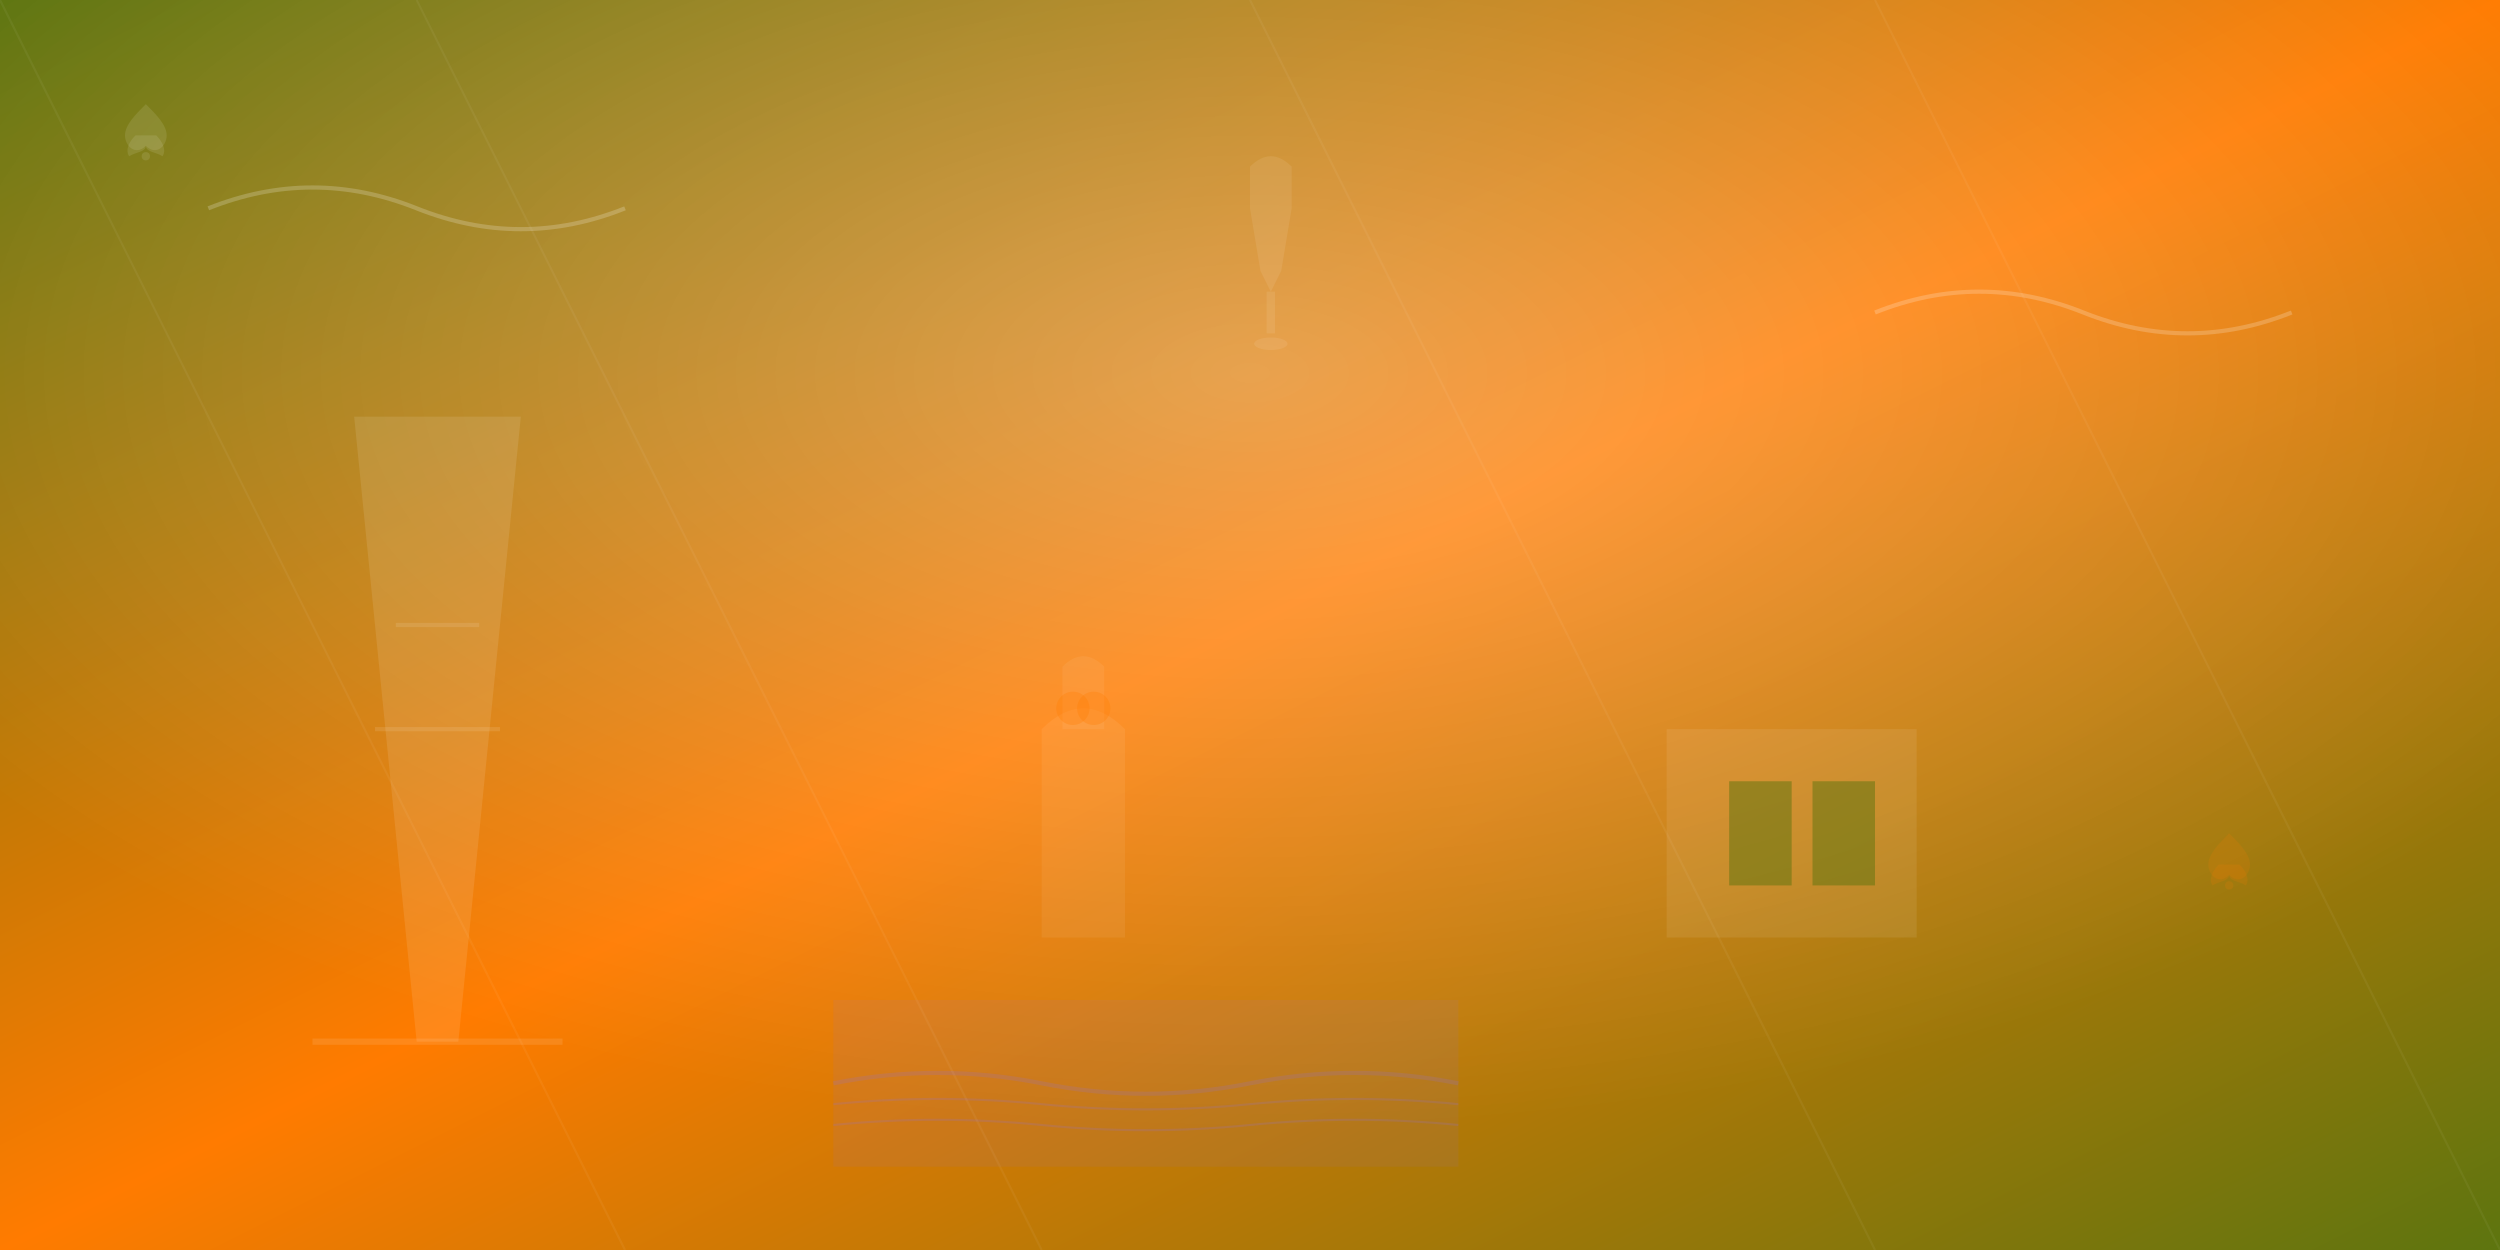 <svg width="1200" height="600" viewBox="0 0 1200 600" fill="none" xmlns="http://www.w3.org/2000/svg">
  <!-- Gradient background -->
  <defs>
    <linearGradient id="bgGradient" x1="0%" y1="0%" x2="100%" y2="100%">
      <stop offset="0%" stop-color="#5c750f"/>
      <stop offset="50%" stop-color="#ff7b00"/>
      <stop offset="100%" stop-color="#5c750f"/>
    </linearGradient>
    <radialGradient id="lightGradient" cx="50%" cy="30%" r="60%">
      <stop offset="0%" stop-color="rgba(255,255,255,0.3)"/>
      <stop offset="100%" stop-color="rgba(255,255,255,0)"/>
    </radialGradient>
  </defs>
  
  <!-- Background -->
  <rect width="1200" height="600" fill="url(#bgGradient)"/>
  <rect width="1200" height="600" fill="url(#lightGradient)"/>
  
  <!-- Abstract French landmarks silhouettes -->
  <!-- Eiffel Tower -->
  <path d="M200 500L220 500L250 200L170 200Z" fill="rgba(255,255,255,0.1)"/>
  <path d="M150 500L270 500" stroke="rgba(255,255,255,0.1)" stroke-width="3"/>
  <path d="M180 350L240 350" stroke="rgba(255,255,255,0.1)" stroke-width="2"/>
  <path d="M190 300L230 300" stroke="rgba(255,255,255,0.1)" stroke-width="2"/>
  
  <!-- Arc de Triomphe -->
  <rect x="800" y="350" width="120" height="100" fill="rgba(255,255,255,0.08)"/>
  <rect x="830" y="375" width="30" height="50" fill="rgba(92,117,15,0.5)"/>
  <rect x="870" y="375" width="30" height="50" fill="rgba(92,117,15,0.5)"/>
  
  <!-- Notre Dame -->
  <path d="M500 450L500 350Q520 330 540 350L540 450Z" fill="rgba(255,255,255,0.06)"/>
  <path d="M510 350L510 320Q520 310 530 320L530 350" fill="rgba(255,255,255,0.06)"/>
  <circle cx="515" cy="340" r="8" fill="rgba(255,123,0,0.3)"/>
  <circle cx="525" cy="340" r="8" fill="rgba(255,123,0,0.3)"/>
  
  <!-- Decorative French patterns -->
  <path d="M100 100Q150 80 200 100T300 100" stroke="rgba(255,255,255,0.2)" stroke-width="2" fill="none"/>
  <path d="M900 150Q950 130 1000 150T1100 150" stroke="rgba(255,255,255,0.2)" stroke-width="2" fill="none"/>
  
  <!-- Fleur-de-lis patterns -->
  <g transform="translate(50,50)" fill="rgba(255,255,255,0.1)">
    <path d="M20 0C15 5 10 10 10 15C10 20 15 25 20 20C25 25 30 20 30 15C30 10 25 5 20 0Z"/>
    <path d="M15 15C12 18 10 22 12 25C15 23 20 23 20 20C20 23 25 23 28 25C30 22 28 18 25 15"/>
    <circle cx="20" cy="25" r="2"/>
  </g>
  
  <g transform="translate(1050,400)" fill="rgba(255,123,0,0.15)">
    <path d="M20 0C15 5 10 10 10 15C10 20 15 25 20 20C25 25 30 20 30 15C30 10 25 5 20 0Z"/>
    <path d="M15 15C12 18 10 22 12 25C15 23 20 23 20 20C20 23 25 23 28 25C30 22 28 18 25 15"/>
    <circle cx="20" cy="25" r="2"/>
  </g>
  
  <!-- Abstract wine glass -->
  <path d="M600 100L600 80Q610 70 620 80L620 100L615 130Q610 140 610 140Q610 140 605 130Z" fill="rgba(255,255,255,0.08)"/>
  <rect x="608" y="140" width="4" height="20" fill="rgba(255,255,255,0.08)"/>
  <ellipse cx="610" cy="165" rx="8" ry="3" fill="rgba(255,255,255,0.08)"/>
  
  <!-- Lavender fields representation -->
  <g transform="translate(400,480)">
    <rect x="0" y="0" width="300" height="80" fill="rgba(147,112,219,0.1)"/>
    <path d="M0 40Q50 30 100 40T200 40T300 40" stroke="rgba(147,112,219,0.2)" stroke-width="2" fill="none"/>
    <path d="M0 50Q50 45 100 50T200 50T300 50" stroke="rgba(147,112,219,0.2)" stroke-width="1" fill="none"/>
    <path d="M0 60Q50 55 100 60T200 60T300 60" stroke="rgba(147,112,219,0.2)" stroke-width="1" fill="none"/>
  </g>
  
  <!-- Subtle texture overlay -->
  <rect width="1200" height="600" fill="url(#noise)" opacity="0.03"/>
  
  <!-- Light rays -->
  <path d="M0 0L300 600" stroke="rgba(255,255,255,0.05)" stroke-width="1"/>
  <path d="M200 0L500 600" stroke="rgba(255,255,255,0.05)" stroke-width="1"/>
  <path d="M600 0L900 600" stroke="rgba(255,255,255,0.05)" stroke-width="1"/>
  <path d="M900 0L1200 600" stroke="rgba(255,255,255,0.05)" stroke-width="1"/>
</svg>
